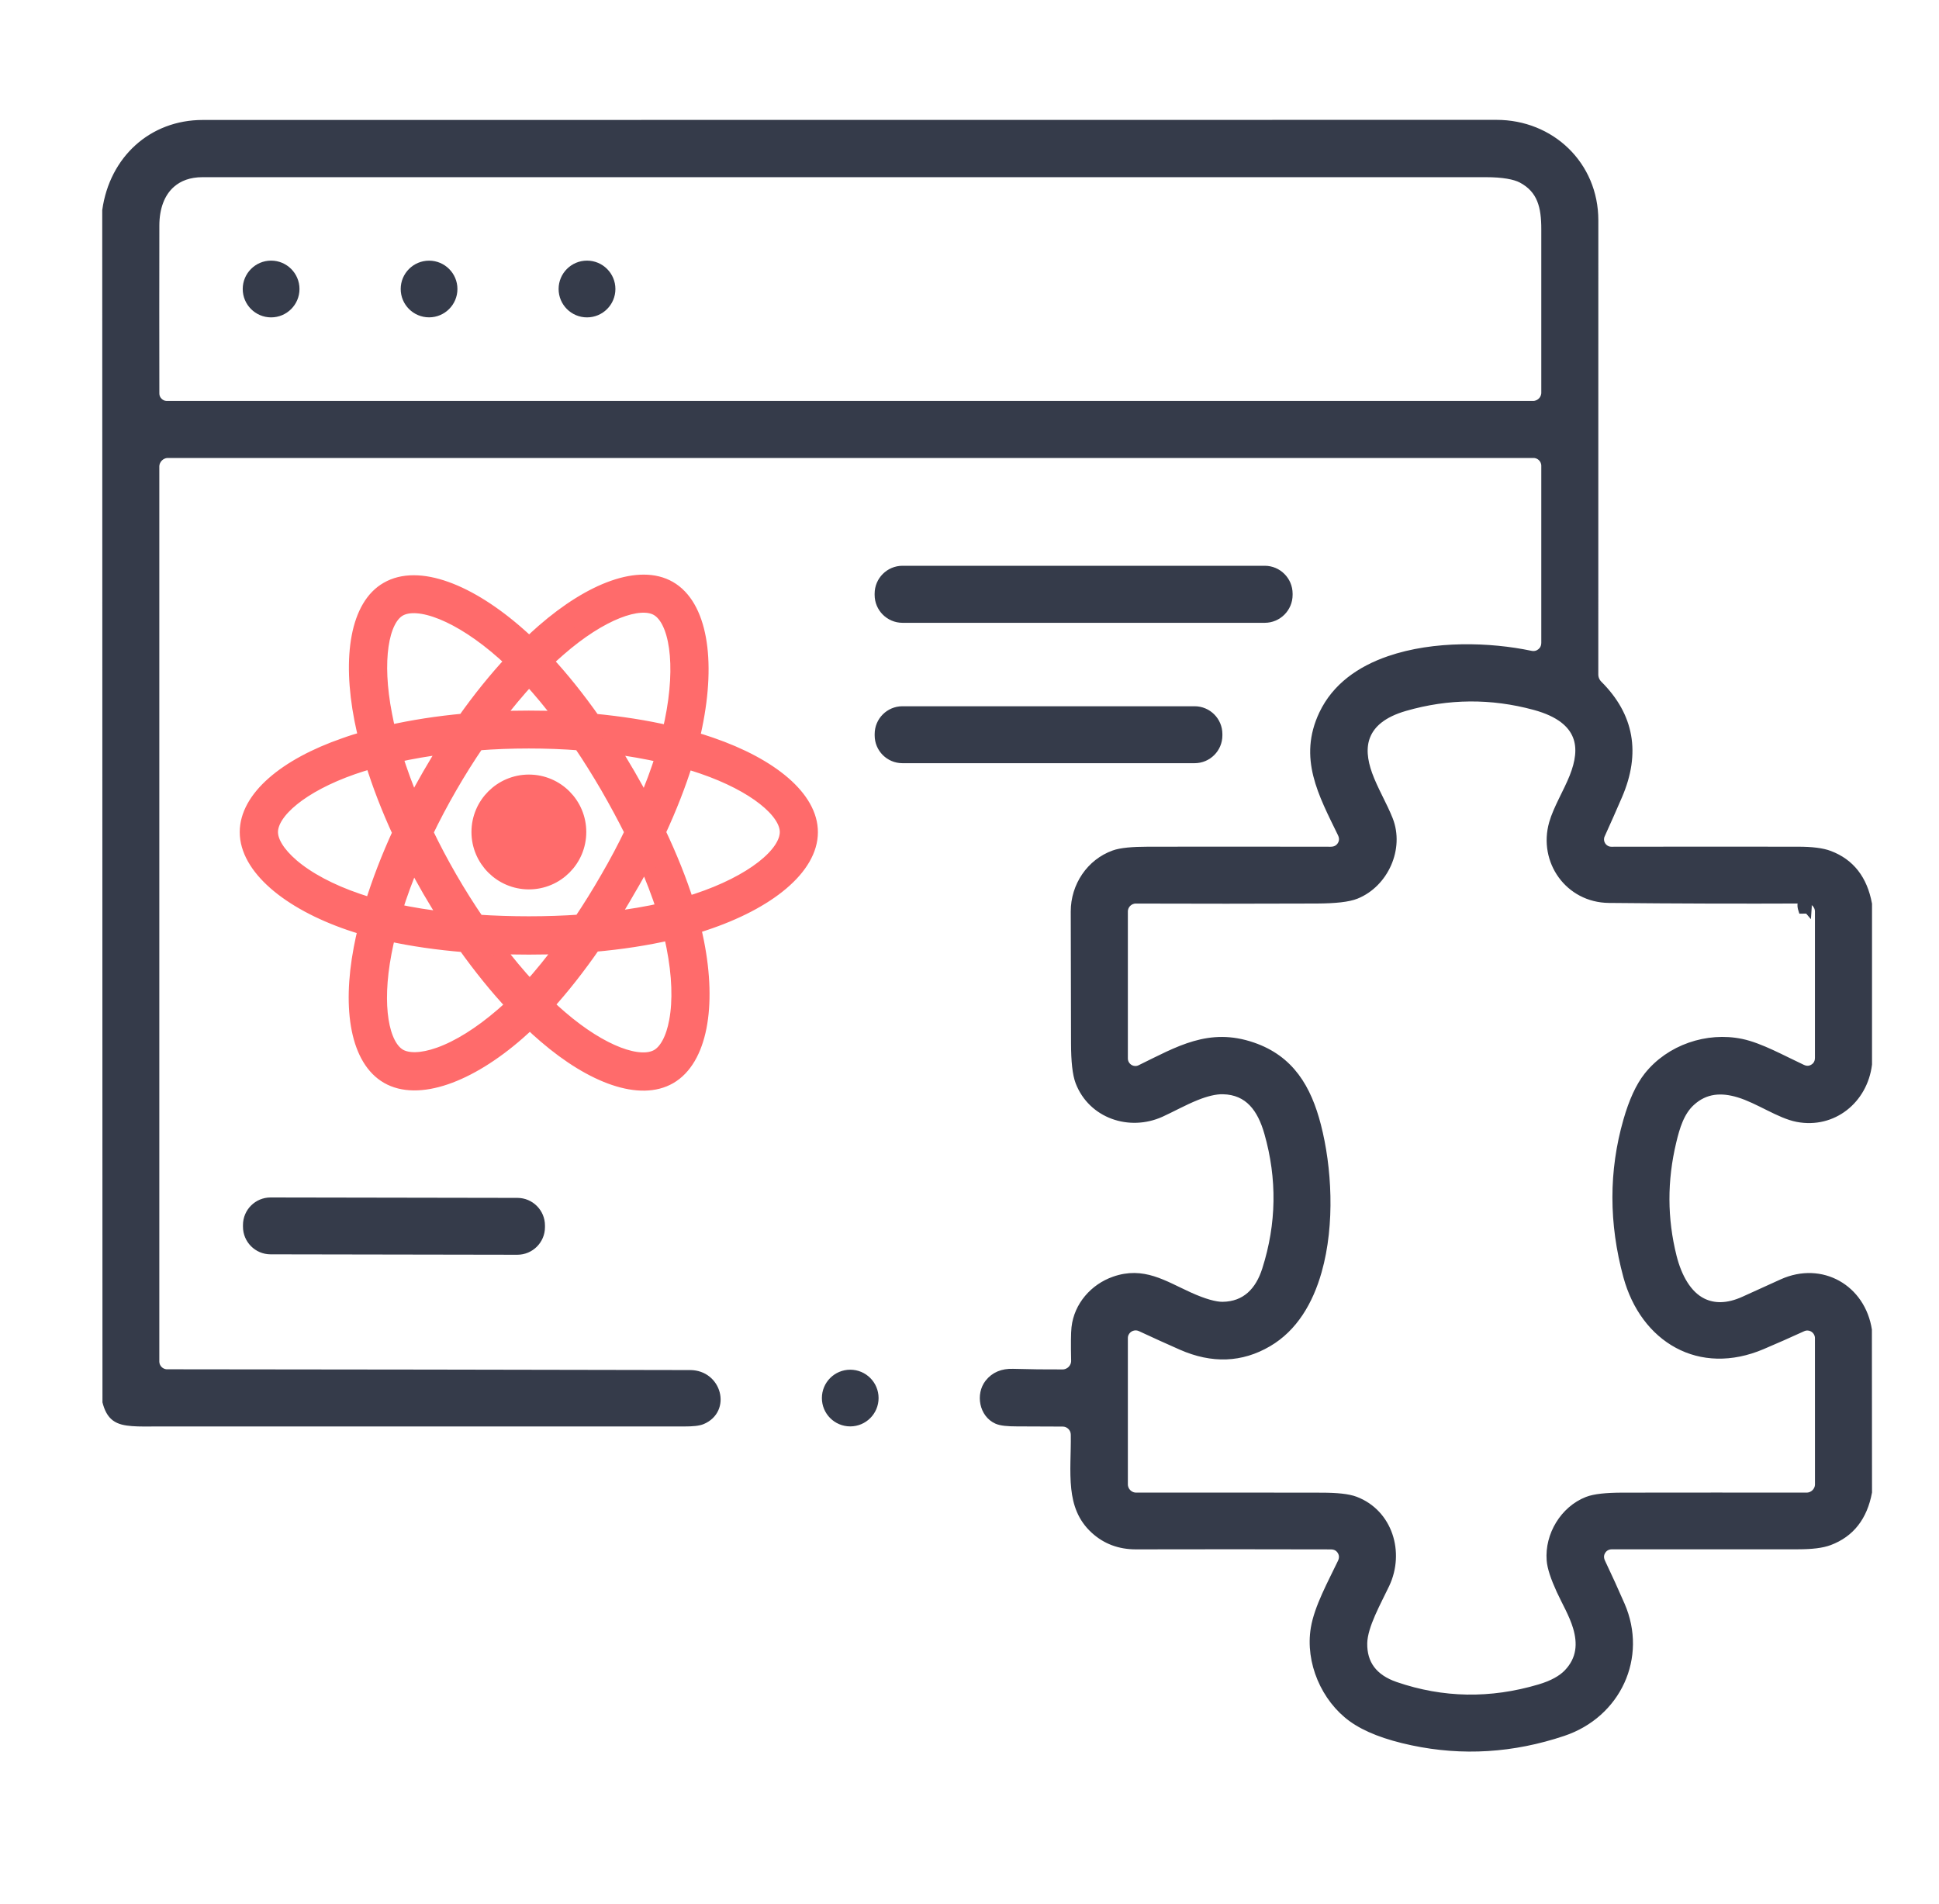 <svg width="55" height="54" viewBox="0 0 55 54" fill="none" xmlns="http://www.w3.org/2000/svg">
<path fill-rule="evenodd" clip-rule="evenodd" d="M24.117 38.954C24.506 38.954 24.821 39.269 24.821 39.658C24.821 40.047 24.506 40.362 24.117 40.362C23.728 40.362 23.413 40.047 23.413 39.658C23.413 39.269 23.728 38.954 24.117 38.954ZM15.358 34.811C15.358 35.188 15.051 35.493 14.675 35.493L7.673 35.481C7.296 35.48 6.991 35.173 6.992 34.796L6.992 34.75C6.992 34.373 7.299 34.067 7.676 34.068L14.677 34.08C15.054 34.081 15.359 34.388 15.358 34.765L15.358 34.811ZM53 25.644V30.192C52.874 31.21 51.992 31.92 50.981 31.726C50.47 31.628 49.878 31.201 49.316 31.032C48.836 30.887 48.377 30.905 47.979 31.27C47.673 31.549 47.548 31.974 47.45 32.384C47.186 33.483 47.189 34.571 47.459 35.647C47.605 36.225 47.881 36.722 48.305 36.928C48.606 37.074 48.989 37.093 49.472 36.872C49.832 36.708 50.191 36.544 50.551 36.382C51.664 35.88 52.817 36.535 52.999 37.738C53 37.742 53 42.328 53 42.328C52.868 43.033 52.504 43.505 51.896 43.734C51.686 43.814 51.389 43.848 51.005 43.848C49.247 43.849 47.489 43.849 45.731 43.848C45.575 43.848 45.492 43.926 45.448 43.996C45.403 44.067 45.369 44.174 45.436 44.315C45.625 44.712 45.809 45.115 45.988 45.527C46.634 47.01 45.878 48.632 44.338 49.147C42.912 49.625 41.486 49.713 40.059 49.411C39.317 49.254 38.744 49.035 38.343 48.745C37.577 48.19 37.12 47.146 37.281 46.186C37.38 45.594 37.759 44.91 38.043 44.316C38.109 44.176 38.074 44.068 38.03 43.998C37.985 43.928 37.904 43.851 37.748 43.851C35.907 43.846 34.065 43.846 32.222 43.85C31.757 43.851 31.36 43.704 31.033 43.404C30.665 43.067 30.533 42.659 30.486 42.225C30.432 41.732 30.482 41.208 30.473 40.701C30.471 40.593 30.429 40.517 30.374 40.462C30.318 40.408 30.242 40.367 30.134 40.367C29.706 40.365 29.276 40.363 28.846 40.362C28.584 40.362 28.392 40.345 28.274 40.292C27.876 40.113 27.777 39.558 28.035 39.227C28.202 39.015 28.437 38.919 28.733 38.929C29.2 38.943 29.67 38.948 30.143 38.946H30.147C30.332 38.942 30.483 38.789 30.483 38.603C30.483 38.601 30.483 38.599 30.483 38.596C30.473 38.127 30.476 37.814 30.493 37.657C30.563 37.032 31.015 36.516 31.603 36.31C32.427 36.021 33.007 36.422 33.735 36.753C34.16 36.946 34.477 37.03 34.68 37.028C35.322 37.02 35.708 36.62 35.901 36.01C36.31 34.725 36.33 33.432 35.96 32.134C35.768 31.462 35.416 30.955 34.687 30.94C34.469 30.935 34.208 31.004 33.94 31.111C33.593 31.25 33.228 31.453 32.935 31.586C32.04 31.992 30.964 31.629 30.605 30.695C30.519 30.469 30.481 30.101 30.48 29.592L30.472 25.857C30.471 25.128 30.915 24.463 31.596 24.219C31.793 24.148 32.117 24.119 32.566 24.118C34.301 24.115 36.028 24.116 37.745 24.119C37.902 24.119 37.985 24.042 38.03 23.973C38.076 23.901 38.112 23.791 38.041 23.647C37.492 22.518 36.923 21.5 37.514 20.252C37.884 19.472 38.584 18.99 39.4 18.709C40.688 18.265 42.266 18.317 43.413 18.558C43.541 18.586 43.634 18.547 43.699 18.494C43.763 18.442 43.819 18.361 43.819 18.229V13.212C43.819 13.036 43.674 12.891 43.498 12.891H4.764C4.575 12.891 4.419 13.047 4.419 13.237V38.622C4.419 38.797 4.563 38.942 4.739 38.942C9.681 38.946 14.627 38.953 19.575 38.964C20.372 38.966 20.641 39.999 19.924 40.303C19.816 40.349 19.643 40.364 19.405 40.364C14.42 40.366 9.436 40.366 4.451 40.364C4.193 40.364 3.957 40.371 3.748 40.354C3.556 40.339 3.39 40.309 3.26 40.212C3.139 40.121 3.057 39.972 3.001 39.747C3 39.744 3 5.967 3 5.967C3.204 4.517 4.307 3.503 5.75 3.503C17.982 3.503 30.214 3.502 42.447 3.5C43.997 3.499 45.237 4.673 45.237 6.25C45.236 10.53 45.235 14.825 45.236 19.132C45.236 19.236 45.278 19.335 45.35 19.407C46.253 20.306 46.439 21.363 45.916 22.576C45.756 22.948 45.592 23.317 45.426 23.683C45.417 23.701 45.409 23.725 45.404 23.749C45.371 23.911 45.475 24.078 45.645 24.113C45.664 24.117 45.683 24.119 45.702 24.119C45.704 24.119 45.708 24.119 45.708 24.119C47.472 24.116 49.237 24.115 51.002 24.118C51.389 24.118 51.688 24.153 51.898 24.233C52.505 24.463 52.868 24.935 52.999 25.64L53 25.644ZM5.745 4.926C5.367 4.926 5.081 5.039 4.872 5.221C4.569 5.484 4.42 5.905 4.42 6.399C4.417 7.988 4.417 9.573 4.42 11.154C4.42 11.256 4.459 11.327 4.509 11.378C4.561 11.432 4.634 11.473 4.739 11.473H43.486C43.669 11.473 43.819 11.323 43.819 11.14V6.502C43.819 5.869 43.709 5.383 43.155 5.089C42.964 4.989 42.629 4.926 42.146 4.926H5.745ZM16.65 7.493C17.04 7.493 17.356 7.809 17.356 8.198C17.356 8.587 17.04 8.903 16.65 8.903C16.261 8.903 15.945 8.587 15.945 8.198C15.945 7.809 16.261 7.493 16.65 7.493ZM12.171 7.494C12.559 7.494 12.875 7.809 12.875 8.198C12.875 8.587 12.559 8.902 12.171 8.902C11.782 8.902 11.466 8.587 11.466 8.198C11.466 7.809 11.782 7.494 12.171 7.494ZM7.69 7.493C8.079 7.493 8.395 7.809 8.395 8.198C8.395 8.587 8.079 8.903 7.69 8.903C7.301 8.903 6.985 8.587 6.985 8.198C6.985 7.809 7.301 7.493 7.69 7.493ZM51.285 25.831C51.277 25.822 51.265 25.816 51.253 25.816L51.111 25.817C51.064 25.675 51.064 25.532 51.248 25.529C49.38 25.537 47.508 25.532 45.635 25.513C44.49 25.501 43.734 24.424 44.039 23.351C44.158 22.934 44.444 22.471 44.619 22.032C44.782 21.62 44.847 21.224 44.711 20.883C44.577 20.546 44.243 20.234 43.526 20.04C42.301 19.708 41.078 19.717 39.857 20.069C39.218 20.253 38.907 20.547 38.774 20.87C38.64 21.194 38.685 21.572 38.827 21.964C38.981 22.391 39.251 22.841 39.41 23.246C39.734 24.068 39.284 25.067 38.473 25.397C38.249 25.488 37.875 25.527 37.353 25.53C35.64 25.537 33.928 25.537 32.217 25.531C32.039 25.531 31.892 25.677 31.892 25.856V30.027V30.032C31.895 30.201 32.035 30.339 32.204 30.339C32.252 30.339 32.299 30.328 32.341 30.307C33.429 29.776 34.303 29.244 35.537 29.669C36.609 30.038 37.096 30.861 37.371 31.93C37.672 33.098 37.774 34.715 37.391 36.064C37.147 36.922 36.708 37.672 35.976 38.101C35.208 38.552 34.385 38.58 33.508 38.195C33.115 38.022 32.728 37.846 32.346 37.668C32.344 37.667 32.341 37.666 32.339 37.665C32.32 37.657 32.3 37.65 32.28 37.646C32.107 37.608 31.936 37.72 31.899 37.889C31.894 37.912 31.892 37.935 31.892 37.959V42.107C31.892 42.289 32.042 42.44 32.225 42.44C32.227 42.44 32.23 42.44 32.232 42.44C33.977 42.438 35.73 42.439 37.484 42.442C37.923 42.442 38.245 42.475 38.447 42.552C39.403 42.917 39.741 44.038 39.316 44.943C39.08 45.443 38.692 46.117 38.682 46.611C38.672 47.19 38.966 47.596 39.588 47.809C40.921 48.266 42.281 48.29 43.667 47.878C44.033 47.77 44.294 47.622 44.457 47.452C44.832 47.06 44.851 46.614 44.718 46.164C44.611 45.8 44.394 45.435 44.249 45.118C44.083 44.755 43.987 44.469 43.971 44.256C43.917 43.546 44.352 42.819 45.02 42.557C45.227 42.476 45.562 42.442 46.024 42.441C47.768 42.439 49.509 42.438 51.246 42.44C51.432 42.44 51.582 42.287 51.582 42.105L51.581 37.958V37.954C51.579 37.782 51.437 37.642 51.265 37.642C51.22 37.642 51.175 37.652 51.134 37.671C50.757 37.844 50.374 38.013 49.986 38.178C49.102 38.554 48.262 38.511 47.585 38.146C46.901 37.779 46.386 37.091 46.145 36.208C45.734 34.695 45.733 33.221 46.145 31.786C46.302 31.238 46.495 30.812 46.732 30.513C47.353 29.731 48.423 29.366 49.399 29.569C49.931 29.68 50.569 30.038 51.123 30.296C51.263 30.362 51.369 30.326 51.439 30.28C51.507 30.236 51.581 30.156 51.581 30.004V25.858V25.854C51.579 25.672 51.428 25.527 51.25 25.529C51.297 25.535 51.296 25.686 51.285 25.831ZM24.909 16.841C24.909 16.459 25.219 16.149 25.601 16.149H35.874C36.255 16.149 36.565 16.459 36.565 16.841V16.875C36.565 17.257 36.255 17.567 35.874 17.567H25.601C25.219 17.567 24.909 17.257 24.909 16.875V16.841ZM24.91 20.822C24.91 20.443 25.218 20.134 25.597 20.134H33.886C34.265 20.134 34.573 20.443 34.573 20.822V20.862C34.573 21.241 34.265 21.549 33.886 21.549H25.597C25.218 21.549 24.91 21.241 24.91 20.862V20.822Z" fill="#353B4A" stroke="#353B4A" stroke-width="0.2"/>
<path d="M20.159 21.113C19.993 21.057 19.821 21 19.643 20.95C19.671 20.832 19.699 20.713 19.721 20.6C20.112 18.706 19.856 17.181 18.987 16.681C18.152 16.2 16.786 16.703 15.408 17.903C15.277 18.019 15.142 18.14 15.011 18.269C14.923 18.184 14.833 18.103 14.745 18.025C13.301 16.74 11.851 16.2 10.982 16.706C10.148 17.181 9.901 18.616 10.251 20.41C10.285 20.582 10.326 20.76 10.369 20.941C10.163 21 9.966 21.06 9.779 21.128C8.081 21.716 7 22.641 7 23.604C7 24.595 8.163 25.592 9.926 26.195C10.066 26.242 10.21 26.289 10.357 26.329C10.31 26.523 10.266 26.714 10.232 26.901C9.897 28.664 10.16 30.064 10.991 30.543C11.851 31.04 13.292 30.53 14.695 29.302C14.805 29.205 14.917 29.102 15.03 28.995C15.174 29.136 15.317 29.267 15.461 29.389C16.821 30.558 18.165 31.033 18.996 30.552C19.856 30.055 20.134 28.552 19.771 26.723C19.743 26.582 19.712 26.442 19.674 26.295C19.774 26.264 19.874 26.236 19.971 26.201C21.806 25.595 23 24.61 23 23.607C23.003 22.638 21.887 21.707 20.159 21.113ZM19.759 25.548C19.671 25.576 19.581 25.604 19.49 25.632C19.287 24.992 19.015 24.31 18.68 23.604C18.999 22.916 19.262 22.244 19.459 21.607C19.621 21.654 19.781 21.704 19.934 21.757C21.415 22.266 22.319 23.019 22.319 23.601C22.319 24.223 21.343 25.026 19.759 25.548ZM19.102 26.851C19.262 27.661 19.287 28.392 19.18 28.964C19.087 29.477 18.893 29.82 18.655 29.958C18.152 30.249 17.074 29.87 15.908 28.87C15.774 28.755 15.639 28.633 15.505 28.505C15.955 28.011 16.405 27.439 16.846 26.801C17.621 26.733 18.349 26.62 19.012 26.467C19.049 26.595 19.077 26.726 19.102 26.851ZM12.457 29.908C11.963 30.083 11.573 30.086 11.335 29.952C10.829 29.661 10.62 28.536 10.907 27.029C10.938 26.858 10.979 26.679 11.023 26.498C11.679 26.642 12.404 26.748 13.179 26.811C13.623 27.433 14.086 28.008 14.555 28.508C14.451 28.608 14.351 28.702 14.248 28.789C13.626 29.327 13.004 29.714 12.457 29.908ZM10.148 25.545C9.366 25.279 8.722 24.932 8.281 24.554C7.885 24.213 7.685 23.876 7.685 23.604C7.685 23.023 8.553 22.279 10.004 21.772C10.179 21.71 10.363 21.654 10.554 21.601C10.754 22.251 11.016 22.932 11.335 23.623C11.013 24.323 10.748 25.014 10.544 25.673C10.407 25.629 10.276 25.589 10.148 25.545ZM10.923 20.278C10.623 18.741 10.823 17.581 11.323 17.29C11.857 16.981 13.042 17.422 14.289 18.531C14.37 18.603 14.448 18.675 14.53 18.753C14.064 19.253 13.604 19.822 13.167 20.441C12.414 20.51 11.695 20.622 11.032 20.772C10.988 20.603 10.954 20.441 10.923 20.278ZM17.824 21.982C17.665 21.707 17.502 21.441 17.336 21.182C17.846 21.247 18.337 21.332 18.796 21.438C18.659 21.879 18.487 22.341 18.283 22.816C18.14 22.541 17.986 22.263 17.824 21.982ZM15.008 19.241C15.323 19.581 15.639 19.963 15.949 20.378C15.636 20.363 15.317 20.357 14.998 20.357C14.683 20.357 14.367 20.363 14.058 20.378C14.37 19.969 14.689 19.588 15.008 19.241ZM12.176 21.988C12.017 22.263 11.867 22.538 11.723 22.816C11.523 22.344 11.354 21.879 11.213 21.432C11.67 21.328 12.157 21.247 12.664 21.182C12.498 21.444 12.335 21.713 12.176 21.988ZM12.682 26.073C12.157 26.014 11.663 25.936 11.207 25.835C11.348 25.379 11.523 24.904 11.726 24.423C11.87 24.701 12.02 24.976 12.179 25.251C12.342 25.532 12.51 25.804 12.682 26.073ZM15.027 28.014C14.701 27.664 14.38 27.276 14.064 26.861C14.37 26.873 14.683 26.879 15.002 26.879C15.327 26.879 15.652 26.873 15.967 26.858C15.655 27.279 15.342 27.667 15.027 28.014ZM18.29 24.398C18.502 24.885 18.683 25.357 18.827 25.804C18.365 25.91 17.861 25.995 17.333 26.057C17.499 25.795 17.665 25.523 17.824 25.242C17.99 24.963 18.146 24.682 18.29 24.398ZM17.233 24.904C16.983 25.339 16.727 25.751 16.464 26.142C15.989 26.176 15.498 26.192 14.998 26.192C14.502 26.192 14.017 26.176 13.548 26.145C13.276 25.748 13.014 25.332 12.767 24.904C12.52 24.476 12.292 24.045 12.085 23.613C12.292 23.182 12.52 22.751 12.767 22.323C13.014 21.894 13.273 21.482 13.542 21.088C14.017 21.05 14.505 21.032 14.998 21.032C15.495 21.032 15.983 21.05 16.458 21.088C16.724 21.479 16.98 21.891 17.23 22.319C17.48 22.754 17.712 23.182 17.921 23.604C17.715 24.038 17.483 24.473 17.233 24.904ZM18.646 17.272C19.18 17.581 19.39 18.828 19.052 20.463C19.03 20.566 19.006 20.672 18.98 20.782C18.318 20.628 17.596 20.516 16.839 20.444C16.399 19.819 15.945 19.25 15.486 18.756C15.608 18.637 15.733 18.525 15.855 18.419C17.036 17.387 18.143 16.981 18.646 17.272ZM15.002 22.172C15.792 22.172 16.43 22.813 16.43 23.601C16.43 24.392 15.789 25.029 15.002 25.029C14.214 25.029 13.573 24.388 13.573 23.601C13.573 22.813 14.214 22.172 15.002 22.172Z" fill="#FF6B6B" stroke="#FF6B6B" stroke-width="0.4"/>
</svg>
